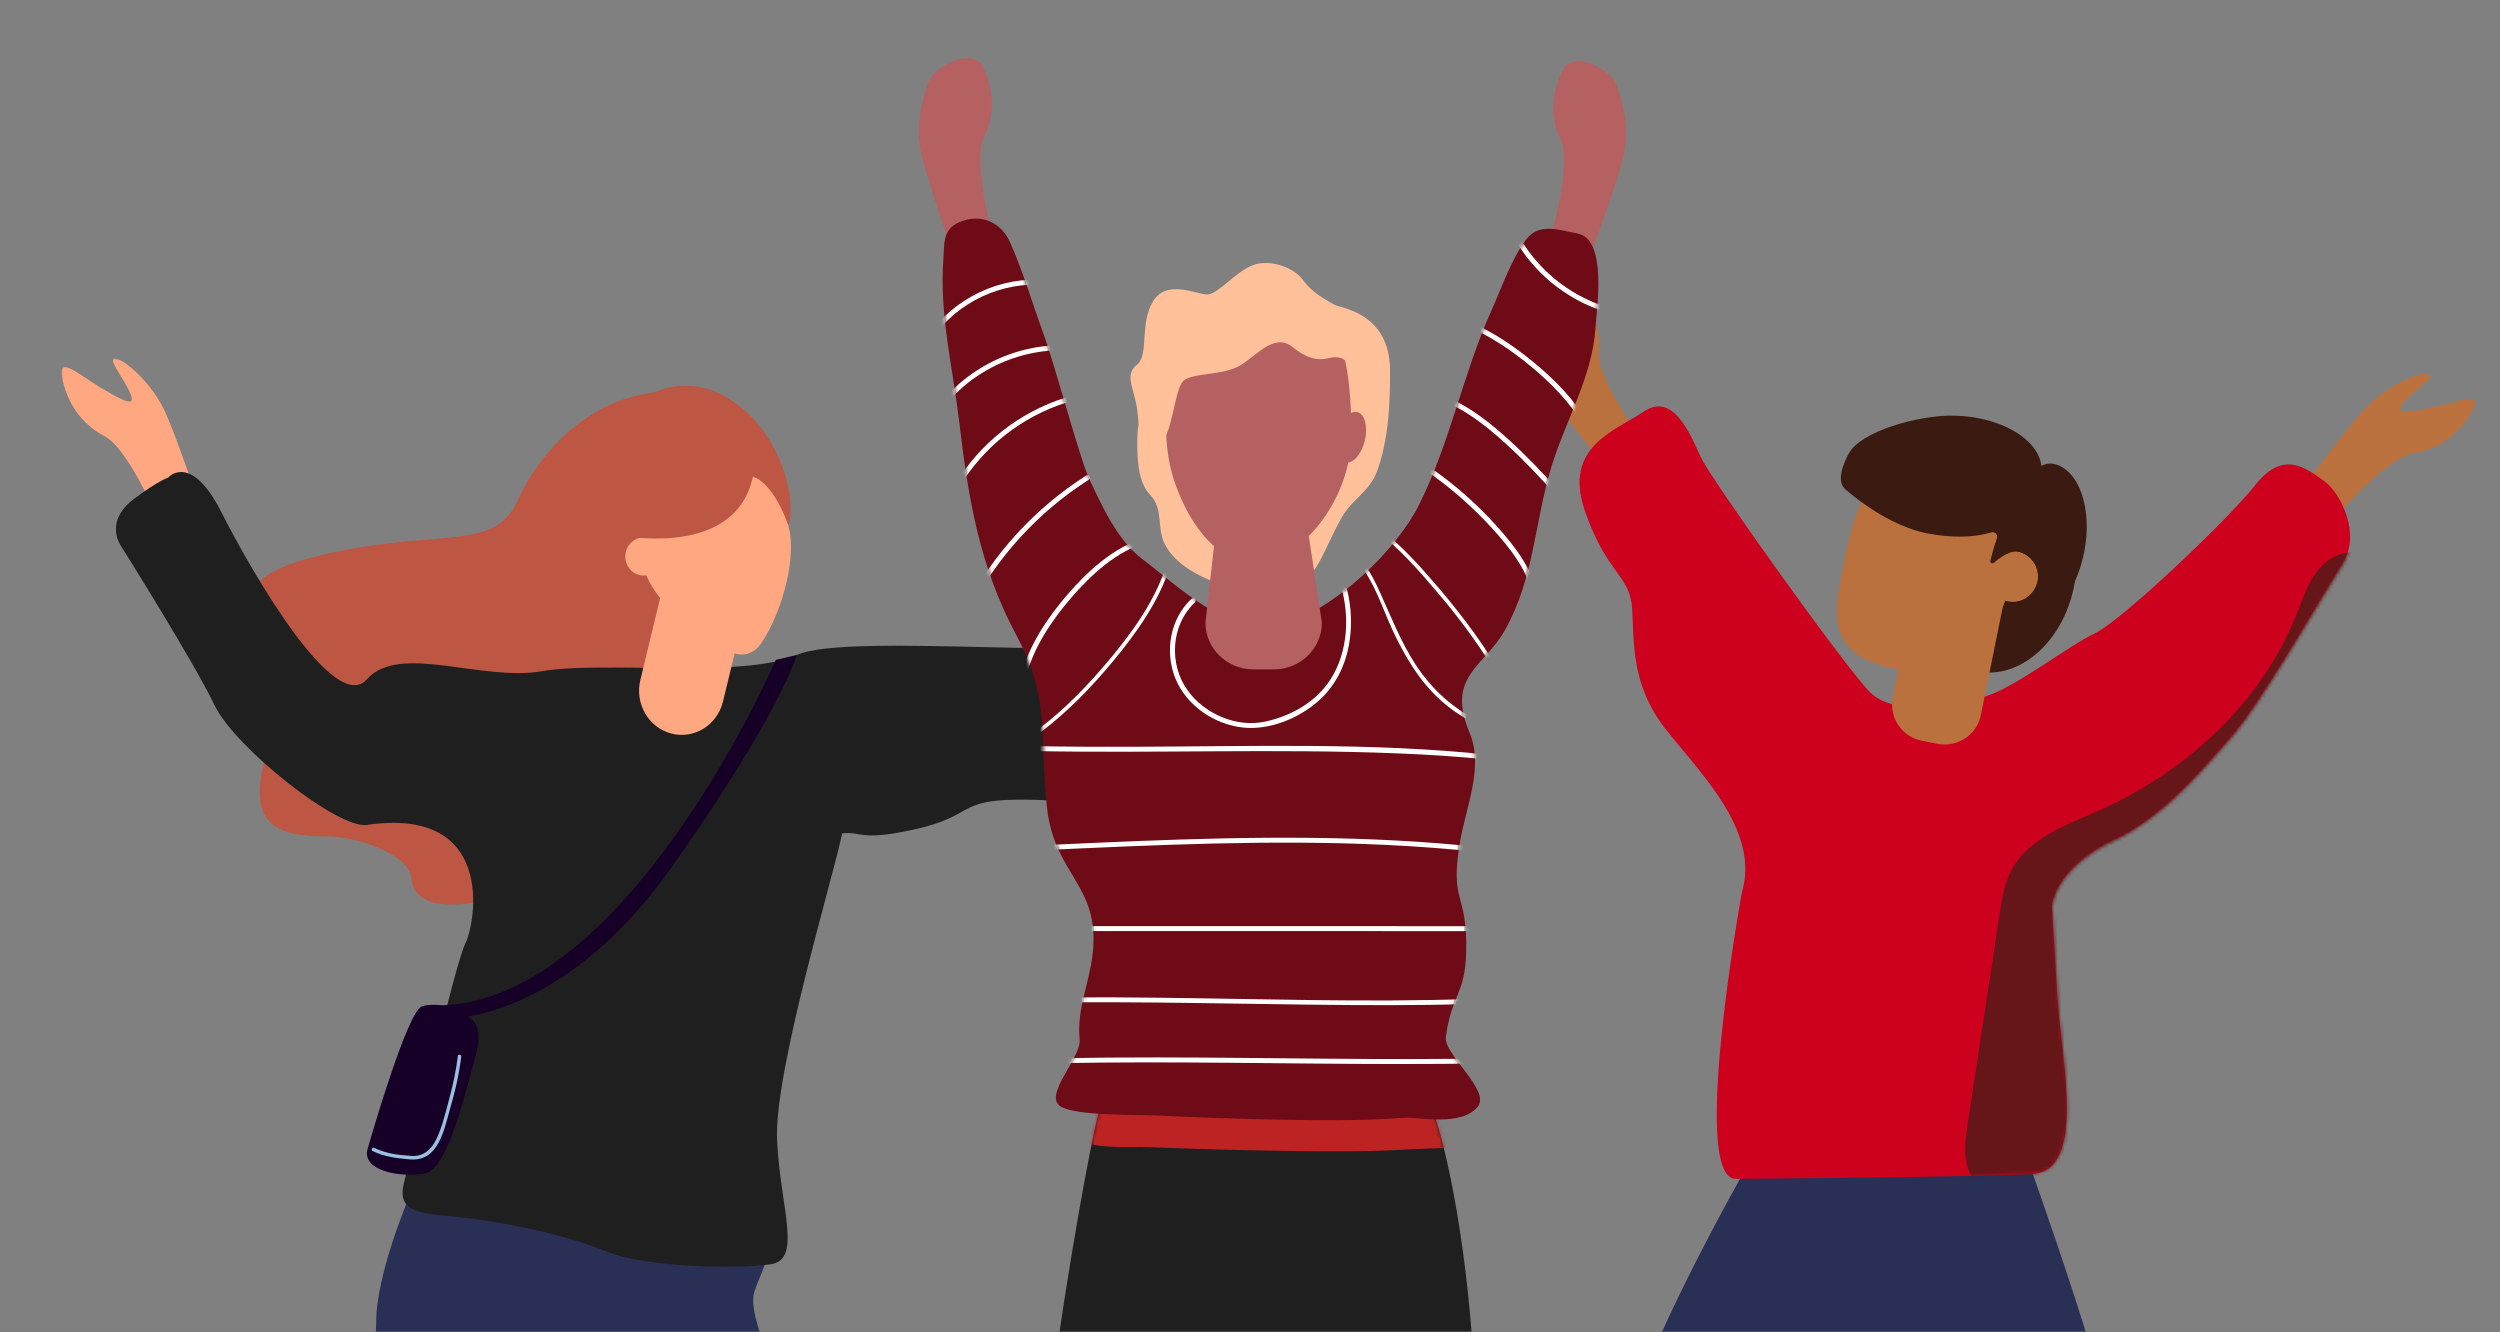 <?xml version="1.0" encoding="UTF-8"?>
<svg width="732px" height="390px" viewBox="0 0 732 390" version="1.1" xmlns="http://www.w3.org/2000/svg" xmlns:xlink="http://www.w3.org/1999/xlink">
    <rect x="0" y="0" width="732" height="390" fill="#808080" stroke="none"/>
    <title>Group 227</title>
    <defs>
        <rect id="path-1" x="0" y="0" width="732" height="390"></rect>
        <polygon id="path-3" points="0 0 42.847 0 42.847 56.136 0 56.136"></polygon>
        <path d="M0.377,34.797 C-1.3,41.781 2.773,48.859 9.475,50.607 L9.475,50.607 C16.176,52.355 22.967,48.11 24.644,41.126 L24.644,41.126 L33,6.329 L8.733,0" id="path-5"></path>
        <path d="M18.745,1.496 C10.146,7.262 -4.84,11.836 1.536,30.359 L1.536,30.359 C7.912,48.882 14.76,48.997 15.358,58.939 L15.358,58.939 C15.956,68.881 15.106,81.01 24.807,93.558 L24.807,93.558 C34.507,106.106 52.912,123.384 47.396,141.57 L47.396,141.57 C47.396,141.57 32.099,225.114 45.696,225 L45.696,225 C67.544,224.817 120.048,224.343 132.355,223.551 L132.355,223.551 C148.157,222.532 140.561,189.556 139.523,172.288 L139.523,172.288 C138.485,155.021 137.919,145.602 137.919,145.602 L137.919,145.602 C137.919,145.602 138.307,134.551 156.218,126.127 L156.218,126.127 C170.346,119.482 181.334,106.243 190.206,96.259 L190.206,96.259 C199.078,86.275 217.64,53.655 222.936,45.46 L222.936,45.46 C228.232,37.266 222.234,25.022 217.295,21.642 L217.295,21.642 C212.355,18.261 205.685,12.359 197.369,22.835 L197.369,22.835 C189.053,33.311 158.18,62.466 150.503,66.077 L150.503,66.077 C142.826,69.687 128.319,81.059 119.266,84.227 L119.266,84.227 C110.212,87.395 91.986,90.587 84.698,83.146 L84.698,83.146 C77.409,75.705 38.41,21.324 35.352,14.681 L35.352,14.681 C32.848,9.24 29.074,0 23.068,0 L23.068,0 C21.739,0 20.303,0.451 18.745,1.496 L18.745,1.496 Z" id="path-7"></path>
        <path d="M4.243,23.489 L0.214,43.275 C-0.968,49.08 2.859,54.729 8.761,55.891 L8.761,55.891 L13.319,56.789 C19.222,57.952 24.965,54.188 26.147,48.383 L26.147,48.383 L36,0" id="path-9"></path>
        <path d="M0.13,162.901 C1.743,195.872 11.316,235.64 14.583,259.577 L14.583,259.577 C16.777,261.216 33.406,262.059 34.81,258.594 L34.81,258.594 C37.469,252.036 38.623,220.073 49,164.436 L49,164.436 C53.029,142.832 64.628,92.808 70.291,93.882 L70.291,93.882 C75.953,94.957 75.678,147.129 79.708,168.733 L79.708,168.733 C90.084,224.37 100.785,260.657 104.213,260.657 L104.213,260.657 C116.415,260.657 121,259.309 121.026,259.143 L121.026,259.143 C127.974,214.893 131.66,101.697 130.902,83.749 L130.902,83.749 C129.237,44.268 122.645,12.437 118.007,0.842 L118.007,0.842 C97.429,1.491 74.803,2.779 21.579,0 L21.579,0 C18.174,7.064 -1.791,123.655 0.13,162.901" id="path-11"></path>
        <path d="M4.737,1.124 C-0.066,3.249 0.545,7.542 0.231,11.716 L0.231,11.716 C-0.999,28.082 2.99,43.586 4.874,59.612 L4.874,59.612 C7.471,81.713 10.772,101.705 21.407,121.631 L21.407,121.631 C31.83,141.16 28.185,150.734 30.547,172.378 L30.547,172.378 C32.737,192.461 46.214,195.055 43.932,215.241 L43.932,215.241 C42.918,224.217 39.242,231.382 40.12,240.4 L40.12,240.4 C40.64,245.746 29.103,256.911 34.705,260.061 L34.705,260.061 C39.501,262.757 56.552,262.342 61.908,262.595 L61.908,262.595 C73.898,263.16 85.899,263.6 97.904,263.821 L97.904,263.821 C110.379,264.05 122.957,264.223 135.4,263.261 L135.4,263.261 C136.36,263.188 137.989,263.35 139.953,263.513 L139.953,263.513 C145.338,263.959 153.24,264.405 156.732,259.967 L156.732,259.967 C160.438,255.256 146.706,244.674 147.341,239.7 L147.341,239.7 C148.919,227.349 153.031,227.166 153.298,214.775 L153.298,214.775 C153.684,196.827 148.517,200.869 151.392,183.094 L151.392,183.094 C153.174,172.079 158.599,160.742 154.251,150.431 L154.251,150.431 C147.309,133.965 158.694,131.124 164.635,120.525 L164.635,120.525 C173.206,105.236 173.227,89.448 178.155,73.002 L178.155,73.002 C182.25,59.332 190.268,46.36 191.159,31.947 L191.159,31.947 C191.522,26.092 194.682,5.964 185.81,4.334 L185.81,4.334 C180.103,3.285 174.54,1.188 170.821,6.178 L170.821,6.178 C166.413,12.093 163.765,20.1 160.786,26.704 L160.786,26.704 C152.377,45.342 148.581,65.765 139.405,83.992 L139.405,83.992 C132.958,96.799 114.993,114.793 98.83,118.962 L98.83,118.962 C84.055,122.771 68.375,107.122 58.392,99.626 L58.392,99.626 C51.086,94.141 46.53,83.869 42.8,75.937 L42.8,75.937 C40.296,70.612 32.778,42.646 29.688,34.191 L29.688,34.191 C26.38,25.136 23.625,15.679 19.699,6.85 L19.699,6.85 C17.895,2.792 14.229,0 9.757,0 L9.757,0 C8.169,0 6.481,0.352 4.737,1.124" id="path-13"></path>
        <path d="M4.737,1.124 C-0.066,3.249 0.545,7.542 0.231,11.716 L0.231,11.716 C-0.999,28.082 2.99,43.586 4.874,59.612 L4.874,59.612 C7.471,81.713 10.772,101.705 21.407,121.631 L21.407,121.631 C31.83,141.16 28.185,150.734 30.547,172.378 L30.547,172.378 C32.737,192.461 46.214,195.055 43.932,215.241 L43.932,215.241 C42.918,224.217 39.242,231.382 40.12,240.4 L40.12,240.4 C40.64,245.746 29.103,256.911 34.705,260.061 L34.705,260.061 C39.501,262.757 56.552,262.342 61.908,262.595 L61.908,262.595 C73.898,263.16 85.899,263.6 97.904,263.821 L97.904,263.821 C110.379,264.05 122.957,264.223 135.4,263.261 L135.4,263.261 C136.36,263.188 137.989,263.35 139.953,263.513 L139.953,263.513 C145.338,263.959 153.24,264.405 156.732,259.967 L156.732,259.967 C160.438,255.256 146.706,244.674 147.341,239.7 L147.341,239.7 C148.919,227.349 153.031,227.166 153.298,214.775 L153.298,214.775 C153.684,196.827 148.517,200.869 151.392,183.094 L151.392,183.094 C153.174,172.079 158.599,160.742 154.251,150.431 L154.251,150.431 C147.309,133.965 158.694,131.124 164.635,120.525 L164.635,120.525 C173.206,105.236 173.227,89.448 178.155,73.002 L178.155,73.002 C182.25,59.332 190.268,46.36 191.159,31.947 L191.159,31.947 C191.522,26.092 194.682,5.964 185.81,4.334 L185.81,4.334 C180.103,3.285 174.54,1.188 170.821,6.178 L170.821,6.178 C166.413,12.093 163.765,20.1 160.786,26.704 L160.786,26.704 C152.377,45.342 148.581,65.765 139.405,83.992 L139.405,83.992 C132.958,96.799 114.993,114.793 98.83,118.962 L98.83,118.962 C84.055,122.771 68.375,107.122 58.392,99.626 L58.392,99.626 C51.086,94.141 46.53,83.869 42.8,75.937 L42.8,75.937 C40.296,70.612 32.778,42.646 29.688,34.191 L29.688,34.191 C26.38,25.136 23.625,15.679 19.699,6.85 L19.699,6.85 C17.895,2.792 14.229,0 9.757,0 L9.757,0 C8.169,0 6.481,0.352 4.737,1.124" id="path-15"></path>
        <path d="M4.737,1.124 C-0.066,3.249 0.545,7.542 0.231,11.716 L0.231,11.716 C-0.999,28.082 2.99,43.586 4.874,59.612 L4.874,59.612 C7.471,81.713 10.772,101.705 21.407,121.631 L21.407,121.631 C31.83,141.16 28.185,150.734 30.547,172.378 L30.547,172.378 C32.737,192.461 46.214,195.055 43.932,215.241 L43.932,215.241 C42.918,224.217 39.242,231.382 40.12,240.4 L40.12,240.4 C40.64,245.746 29.103,256.911 34.705,260.061 L34.705,260.061 C39.501,262.757 56.552,262.342 61.908,262.595 L61.908,262.595 C73.898,263.16 85.899,263.6 97.904,263.821 L97.904,263.821 C110.379,264.05 122.957,264.223 135.4,263.261 L135.4,263.261 C136.36,263.188 137.989,263.35 139.953,263.513 L139.953,263.513 C145.338,263.959 153.24,264.405 156.732,259.967 L156.732,259.967 C160.438,255.256 146.706,244.674 147.341,239.7 L147.341,239.7 C148.919,227.349 153.031,227.166 153.298,214.775 L153.298,214.775 C153.684,196.827 148.517,200.869 151.392,183.094 L151.392,183.094 C153.174,172.079 158.599,160.742 154.251,150.431 L154.251,150.431 C147.309,133.965 158.694,131.124 164.635,120.525 L164.635,120.525 C173.206,105.236 173.227,89.448 178.155,73.002 L178.155,73.002 C182.25,59.332 190.268,46.36 191.159,31.947 L191.159,31.947 C191.522,26.092 194.682,5.964 185.81,4.334 L185.81,4.334 C180.103,3.285 174.54,1.188 170.821,6.178 L170.821,6.178 C166.413,12.093 163.765,20.1 160.786,26.704 L160.786,26.704 C152.377,45.342 148.581,65.765 139.405,83.992 L139.405,83.992 C132.958,96.799 114.993,114.793 98.83,118.962 L98.83,118.962 C84.055,122.771 68.375,107.122 58.392,99.626 L58.392,99.626 C51.086,94.141 46.53,83.869 42.8,75.937 L42.8,75.937 C40.296,70.612 32.778,42.646 29.688,34.191 L29.688,34.191 C26.38,25.136 23.625,15.679 19.699,6.85 L19.699,6.85 C17.895,2.792 14.229,0 9.757,0 L9.757,0 C8.169,0 6.481,0.352 4.737,1.124" id="path-17"></path>
        <path d="M4.737,1.124 C-0.066,3.249 0.545,7.542 0.231,11.716 L0.231,11.716 C-0.999,28.082 2.99,43.586 4.874,59.612 L4.874,59.612 C7.471,81.713 10.772,101.705 21.407,121.631 L21.407,121.631 C31.83,141.16 28.185,150.734 30.547,172.378 L30.547,172.378 C32.737,192.461 46.214,195.055 43.932,215.241 L43.932,215.241 C42.918,224.217 39.242,231.382 40.12,240.4 L40.12,240.4 C40.64,245.746 29.103,256.911 34.705,260.061 L34.705,260.061 C39.501,262.757 56.552,262.342 61.908,262.595 L61.908,262.595 C73.898,263.16 85.899,263.6 97.904,263.821 L97.904,263.821 C110.379,264.05 122.957,264.223 135.4,263.261 L135.4,263.261 C136.36,263.188 137.989,263.35 139.953,263.513 L139.953,263.513 C145.338,263.959 153.24,264.405 156.732,259.967 L156.732,259.967 C160.438,255.256 146.706,244.674 147.341,239.7 L147.341,239.7 C148.919,227.349 153.031,227.166 153.298,214.775 L153.298,214.775 C153.684,196.827 148.517,200.869 151.392,183.094 L151.392,183.094 C153.174,172.079 158.599,160.742 154.251,150.431 L154.251,150.431 C147.309,133.965 158.694,131.124 164.635,120.525 L164.635,120.525 C173.206,105.236 173.227,89.448 178.155,73.002 L178.155,73.002 C182.25,59.332 190.268,46.36 191.159,31.947 L191.159,31.947 C191.522,26.092 194.682,5.964 185.81,4.334 L185.81,4.334 C180.103,3.285 174.54,1.188 170.821,6.178 L170.821,6.178 C166.413,12.093 163.765,20.1 160.786,26.704 L160.786,26.704 C152.377,45.342 148.581,65.765 139.405,83.992 L139.405,83.992 C132.958,96.799 114.993,114.793 98.83,118.962 L98.83,118.962 C84.055,122.771 68.375,107.122 58.392,99.626 L58.392,99.626 C51.086,94.141 46.53,83.869 42.8,75.937 L42.8,75.937 C40.296,70.612 32.778,42.646 29.688,34.191 L29.688,34.191 C26.38,25.136 23.625,15.679 19.699,6.85 L19.699,6.85 C17.895,2.792 14.229,0 9.757,0 L9.757,0 C8.169,0 6.481,0.352 4.737,1.124" id="path-19"></path>
        <path d="M4.737,1.124 C-0.066,3.249 0.545,7.542 0.231,11.716 L0.231,11.716 C-0.999,28.082 2.99,43.586 4.874,59.612 L4.874,59.612 C7.471,81.713 10.772,101.705 21.407,121.631 L21.407,121.631 C31.83,141.16 28.185,150.734 30.547,172.378 L30.547,172.378 C32.737,192.461 46.214,195.055 43.932,215.241 L43.932,215.241 C42.918,224.217 39.242,231.382 40.12,240.4 L40.12,240.4 C40.64,245.746 29.103,256.911 34.705,260.061 L34.705,260.061 C39.501,262.757 56.552,262.342 61.908,262.595 L61.908,262.595 C73.898,263.16 85.899,263.6 97.904,263.821 L97.904,263.821 C110.379,264.05 122.957,264.223 135.4,263.261 L135.4,263.261 C136.36,263.188 137.989,263.35 139.953,263.513 L139.953,263.513 C145.338,263.959 153.24,264.405 156.732,259.967 L156.732,259.967 C160.438,255.256 146.706,244.674 147.341,239.7 L147.341,239.7 C148.919,227.349 153.031,227.166 153.298,214.775 L153.298,214.775 C153.684,196.827 148.517,200.869 151.392,183.094 L151.392,183.094 C153.174,172.079 158.599,160.742 154.251,150.431 L154.251,150.431 C147.309,133.965 158.694,131.124 164.635,120.525 L164.635,120.525 C173.206,105.236 173.227,89.448 178.155,73.002 L178.155,73.002 C182.25,59.332 190.268,46.36 191.159,31.947 L191.159,31.947 C191.522,26.092 194.682,5.964 185.81,4.334 L185.81,4.334 C180.103,3.285 174.54,1.188 170.821,6.178 L170.821,6.178 C166.413,12.093 163.765,20.1 160.786,26.704 L160.786,26.704 C152.377,45.342 148.581,65.765 139.405,83.992 L139.405,83.992 C132.958,96.799 114.993,114.793 98.83,118.962 L98.83,118.962 C84.055,122.771 68.375,107.122 58.392,99.626 L58.392,99.626 C51.086,94.141 46.53,83.869 42.8,75.937 L42.8,75.937 C40.296,70.612 32.778,42.646 29.688,34.191 L29.688,34.191 C26.38,25.136 23.625,15.679 19.699,6.85 L19.699,6.85 C17.895,2.792 14.229,0 9.757,0 L9.757,0 C8.169,0 6.481,0.352 4.737,1.124" id="path-21"></path>
        <path d="M4.737,1.124 C-0.066,3.249 0.545,7.542 0.231,11.716 L0.231,11.716 C-0.999,28.082 2.99,43.586 4.874,59.612 L4.874,59.612 C7.471,81.713 10.772,101.705 21.407,121.631 L21.407,121.631 C31.83,141.16 28.185,150.734 30.547,172.378 L30.547,172.378 C32.737,192.461 46.214,195.055 43.932,215.241 L43.932,215.241 C42.918,224.217 39.242,231.382 40.12,240.4 L40.12,240.4 C40.64,245.746 29.103,256.911 34.705,260.061 L34.705,260.061 C39.501,262.757 56.552,262.342 61.908,262.595 L61.908,262.595 C73.898,263.16 85.899,263.6 97.904,263.821 L97.904,263.821 C110.379,264.05 122.957,264.223 135.4,263.261 L135.4,263.261 C136.36,263.188 137.989,263.35 139.953,263.513 L139.953,263.513 C145.338,263.959 153.24,264.405 156.732,259.967 L156.732,259.967 C160.438,255.256 146.706,244.674 147.341,239.7 L147.341,239.7 C148.919,227.349 153.031,227.166 153.298,214.775 L153.298,214.775 C153.684,196.827 148.517,200.869 151.392,183.094 L151.392,183.094 C153.174,172.079 158.599,160.742 154.251,150.431 L154.251,150.431 C147.309,133.965 158.694,131.124 164.635,120.525 L164.635,120.525 C173.206,105.236 173.227,89.448 178.155,73.002 L178.155,73.002 C182.25,59.332 190.268,46.36 191.159,31.947 L191.159,31.947 C191.522,26.092 194.682,5.964 185.81,4.334 L185.81,4.334 C180.103,3.285 174.54,1.188 170.821,6.178 L170.821,6.178 C166.413,12.093 163.765,20.1 160.786,26.704 L160.786,26.704 C152.377,45.342 148.581,65.765 139.405,83.992 L139.405,83.992 C132.958,96.799 114.993,114.793 98.83,118.962 L98.83,118.962 C84.055,122.771 68.375,107.122 58.392,99.626 L58.392,99.626 C51.086,94.141 46.53,83.869 42.8,75.937 L42.8,75.937 C40.296,70.612 32.778,42.646 29.688,34.191 L29.688,34.191 C26.38,25.136 23.625,15.679 19.699,6.85 L19.699,6.85 C17.895,2.792 14.229,0 9.757,0 L9.757,0 C8.169,0 6.481,0.352 4.737,1.124" id="path-23"></path>
        <path d="M4.737,1.124 C-0.066,3.249 0.545,7.542 0.231,11.716 L0.231,11.716 C-0.999,28.082 2.99,43.586 4.874,59.612 L4.874,59.612 C7.471,81.713 10.772,101.705 21.407,121.631 L21.407,121.631 C31.83,141.16 28.185,150.734 30.547,172.378 L30.547,172.378 C32.737,192.461 46.214,195.055 43.932,215.241 L43.932,215.241 C42.918,224.217 39.242,231.382 40.12,240.4 L40.12,240.4 C40.64,245.746 29.103,256.911 34.705,260.061 L34.705,260.061 C39.501,262.757 56.552,262.342 61.908,262.595 L61.908,262.595 C73.898,263.16 85.899,263.6 97.904,263.821 L97.904,263.821 C110.379,264.05 122.957,264.223 135.4,263.261 L135.4,263.261 C136.36,263.188 137.989,263.35 139.953,263.513 L139.953,263.513 C145.338,263.959 153.24,264.405 156.732,259.967 L156.732,259.967 C160.438,255.256 146.706,244.674 147.341,239.7 L147.341,239.7 C148.919,227.349 153.031,227.166 153.298,214.775 L153.298,214.775 C153.684,196.827 148.517,200.869 151.392,183.094 L151.392,183.094 C153.174,172.079 158.599,160.742 154.251,150.431 L154.251,150.431 C147.309,133.965 158.694,131.124 164.635,120.525 L164.635,120.525 C173.206,105.236 173.227,89.448 178.155,73.002 L178.155,73.002 C182.25,59.332 190.268,46.36 191.159,31.947 L191.159,31.947 C191.522,26.092 194.682,5.964 185.81,4.334 L185.81,4.334 C180.103,3.285 174.54,1.188 170.821,6.178 L170.821,6.178 C166.413,12.093 163.765,20.1 160.786,26.704 L160.786,26.704 C152.377,45.342 148.581,65.765 139.405,83.992 L139.405,83.992 C132.958,96.799 114.993,114.793 98.83,118.962 L98.83,118.962 C84.055,122.771 68.375,107.122 58.392,99.626 L58.392,99.626 C51.086,94.141 46.53,83.869 42.8,75.937 L42.8,75.937 C40.296,70.612 32.778,42.646 29.688,34.191 L29.688,34.191 C26.38,25.136 23.625,15.679 19.699,6.85 L19.699,6.85 C17.895,2.792 14.229,0 9.757,0 L9.757,0 C8.169,0 6.481,0.352 4.737,1.124" id="path-25"></path>
        <path d="M4.737,1.124 C-0.066,3.249 0.545,7.542 0.231,11.716 L0.231,11.716 C-0.999,28.082 2.99,43.586 4.874,59.612 L4.874,59.612 C7.471,81.713 10.772,101.705 21.407,121.631 L21.407,121.631 C31.83,141.16 28.185,150.734 30.547,172.378 L30.547,172.378 C32.737,192.461 46.214,195.055 43.932,215.241 L43.932,215.241 C42.918,224.217 39.242,231.382 40.12,240.4 L40.12,240.4 C40.64,245.746 29.103,256.911 34.705,260.061 L34.705,260.061 C39.501,262.757 56.552,262.342 61.908,262.595 L61.908,262.595 C73.898,263.16 85.899,263.6 97.904,263.821 L97.904,263.821 C110.379,264.05 122.957,264.223 135.4,263.261 L135.4,263.261 C136.36,263.188 137.989,263.35 139.953,263.513 L139.953,263.513 C145.338,263.959 153.24,264.405 156.732,259.967 L156.732,259.967 C160.438,255.256 146.706,244.674 147.341,239.7 L147.341,239.7 C148.919,227.349 153.031,227.166 153.298,214.775 L153.298,214.775 C153.684,196.827 148.517,200.869 151.392,183.094 L151.392,183.094 C153.174,172.079 158.599,160.742 154.251,150.431 L154.251,150.431 C147.309,133.965 158.694,131.124 164.635,120.525 L164.635,120.525 C173.206,105.236 173.227,89.448 178.155,73.002 L178.155,73.002 C182.25,59.332 190.268,46.36 191.159,31.947 L191.159,31.947 C191.522,26.092 194.682,5.964 185.81,4.334 L185.81,4.334 C180.103,3.285 174.54,1.188 170.821,6.178 L170.821,6.178 C166.413,12.093 163.765,20.1 160.786,26.704 L160.786,26.704 C152.377,45.342 148.581,65.765 139.405,83.992 L139.405,83.992 C132.958,96.799 114.993,114.793 98.83,118.962 L98.83,118.962 C84.055,122.771 68.375,107.122 58.392,99.626 L58.392,99.626 C51.086,94.141 46.53,83.869 42.8,75.937 L42.8,75.937 C40.296,70.612 32.778,42.646 29.688,34.191 L29.688,34.191 C26.38,25.136 23.625,15.679 19.699,6.85 L19.699,6.85 C17.895,2.792 14.229,0 9.757,0 L9.757,0 C8.169,0 6.481,0.352 4.737,1.124" id="path-27"></path>
        <path d="M4.737,1.124 C-0.066,3.249 0.545,7.542 0.231,11.716 L0.231,11.716 C-0.999,28.082 2.99,43.586 4.874,59.612 L4.874,59.612 C7.471,81.713 10.772,101.705 21.407,121.631 L21.407,121.631 C31.83,141.16 28.185,150.734 30.547,172.378 L30.547,172.378 C32.737,192.461 46.214,195.055 43.932,215.241 L43.932,215.241 C42.918,224.217 39.242,231.382 40.12,240.4 L40.12,240.4 C40.64,245.746 29.103,256.911 34.705,260.061 L34.705,260.061 C39.501,262.757 56.552,262.342 61.908,262.595 L61.908,262.595 C73.898,263.16 85.899,263.6 97.904,263.821 L97.904,263.821 C110.379,264.05 122.957,264.223 135.4,263.261 L135.4,263.261 C136.36,263.188 137.989,263.35 139.953,263.513 L139.953,263.513 C145.338,263.959 153.24,264.405 156.732,259.967 L156.732,259.967 C160.438,255.256 146.706,244.674 147.341,239.7 L147.341,239.7 C148.919,227.349 153.031,227.166 153.298,214.775 L153.298,214.775 C153.684,196.827 148.517,200.869 151.392,183.094 L151.392,183.094 C153.174,172.079 158.599,160.742 154.251,150.431 L154.251,150.431 C147.309,133.965 158.694,131.124 164.635,120.525 L164.635,120.525 C173.206,105.236 173.227,89.448 178.155,73.002 L178.155,73.002 C182.25,59.332 190.268,46.36 191.159,31.947 L191.159,31.947 C191.522,26.092 194.682,5.964 185.81,4.334 L185.81,4.334 C180.103,3.285 174.54,1.188 170.821,6.178 L170.821,6.178 C166.413,12.093 163.765,20.1 160.786,26.704 L160.786,26.704 C152.377,45.342 148.581,65.765 139.405,83.992 L139.405,83.992 C132.958,96.799 114.993,114.793 98.83,118.962 L98.83,118.962 C84.055,122.771 68.375,107.122 58.392,99.626 L58.392,99.626 C51.086,94.141 46.53,83.869 42.8,75.937 L42.8,75.937 C40.296,70.612 32.778,42.646 29.688,34.191 L29.688,34.191 C26.38,25.136 23.625,15.679 19.699,6.85 L19.699,6.85 C17.895,2.792 14.229,0 9.757,0 L9.757,0 C8.169,0 6.481,0.352 4.737,1.124" id="path-29"></path>
        <path d="M4.737,1.124 C-0.066,3.249 0.545,7.542 0.231,11.716 L0.231,11.716 C-0.999,28.082 2.99,43.586 4.874,59.612 L4.874,59.612 C7.471,81.713 10.772,101.705 21.407,121.631 L21.407,121.631 C31.83,141.16 28.185,150.734 30.547,172.378 L30.547,172.378 C32.737,192.461 46.214,195.055 43.932,215.241 L43.932,215.241 C42.918,224.217 39.242,231.382 40.12,240.4 L40.12,240.4 C40.64,245.746 29.103,256.911 34.705,260.061 L34.705,260.061 C39.501,262.757 56.552,262.342 61.908,262.595 L61.908,262.595 C73.898,263.16 85.899,263.6 97.904,263.821 L97.904,263.821 C110.379,264.05 122.957,264.223 135.4,263.261 L135.4,263.261 C136.36,263.188 137.989,263.35 139.953,263.513 L139.953,263.513 C145.338,263.959 153.24,264.405 156.732,259.967 L156.732,259.967 C160.438,255.256 146.706,244.674 147.341,239.7 L147.341,239.7 C148.919,227.349 153.031,227.166 153.298,214.775 L153.298,214.775 C153.684,196.827 148.517,200.869 151.392,183.094 L151.392,183.094 C153.174,172.079 158.599,160.742 154.251,150.431 L154.251,150.431 C147.309,133.965 158.694,131.124 164.635,120.525 L164.635,120.525 C173.206,105.236 173.227,89.448 178.155,73.002 L178.155,73.002 C182.25,59.332 190.268,46.36 191.159,31.947 L191.159,31.947 C191.522,26.092 194.682,5.964 185.81,4.334 L185.81,4.334 C180.103,3.285 174.54,1.188 170.821,6.178 L170.821,6.178 C166.413,12.093 163.765,20.1 160.786,26.704 L160.786,26.704 C152.377,45.342 148.581,65.765 139.405,83.992 L139.405,83.992 C132.958,96.799 114.993,114.793 98.83,118.962 L98.83,118.962 C84.055,122.771 68.375,107.122 58.392,99.626 L58.392,99.626 C51.086,94.141 46.53,83.869 42.8,75.937 L42.8,75.937 C40.296,70.612 32.778,42.646 29.688,34.191 L29.688,34.191 C26.38,25.136 23.625,15.679 19.699,6.85 L19.699,6.85 C17.895,2.792 14.229,0 9.757,0 L9.757,0 C8.169,0 6.481,0.352 4.737,1.124" id="path-31"></path>
        <path d="M4.737,1.124 C-0.066,3.249 0.545,7.542 0.231,11.716 L0.231,11.716 C-0.999,28.082 2.99,43.586 4.874,59.612 L4.874,59.612 C7.471,81.713 10.772,101.705 21.407,121.631 L21.407,121.631 C31.83,141.16 28.185,150.734 30.547,172.378 L30.547,172.378 C32.737,192.461 46.214,195.055 43.932,215.241 L43.932,215.241 C42.918,224.217 39.242,231.382 40.12,240.4 L40.12,240.4 C40.64,245.746 29.103,256.911 34.705,260.061 L34.705,260.061 C39.501,262.757 56.552,262.342 61.908,262.595 L61.908,262.595 C73.898,263.16 85.899,263.6 97.904,263.821 L97.904,263.821 C110.379,264.05 122.957,264.223 135.4,263.261 L135.4,263.261 C136.36,263.188 137.989,263.35 139.953,263.513 L139.953,263.513 C145.338,263.959 153.24,264.405 156.732,259.967 L156.732,259.967 C160.438,255.256 146.706,244.674 147.341,239.7 L147.341,239.7 C148.919,227.349 153.031,227.166 153.298,214.775 L153.298,214.775 C153.684,196.827 148.517,200.869 151.392,183.094 L151.392,183.094 C153.174,172.079 158.599,160.742 154.251,150.431 L154.251,150.431 C147.309,133.965 158.694,131.124 164.635,120.525 L164.635,120.525 C173.206,105.236 173.227,89.448 178.155,73.002 L178.155,73.002 C182.25,59.332 190.268,46.36 191.159,31.947 L191.159,31.947 C191.522,26.092 194.682,5.964 185.81,4.334 L185.81,4.334 C180.103,3.285 174.54,1.188 170.821,6.178 L170.821,6.178 C166.413,12.093 163.765,20.1 160.786,26.704 L160.786,26.704 C152.377,45.342 148.581,65.765 139.405,83.992 L139.405,83.992 C132.958,96.799 114.993,114.793 98.83,118.962 L98.83,118.962 C84.055,122.771 68.375,107.122 58.392,99.626 L58.392,99.626 C51.086,94.141 46.53,83.869 42.8,75.937 L42.8,75.937 C40.296,70.612 32.778,42.646 29.688,34.191 L29.688,34.191 C26.38,25.136 23.625,15.679 19.699,6.85 L19.699,6.85 C17.895,2.792 14.229,0 9.757,0 L9.757,0 C8.169,0 6.481,0.352 4.737,1.124" id="path-33"></path>
        <path d="M4.737,1.124 C-0.066,3.249 0.545,7.542 0.231,11.716 L0.231,11.716 C-0.999,28.082 2.99,43.586 4.874,59.612 L4.874,59.612 C7.471,81.713 10.772,101.705 21.407,121.631 L21.407,121.631 C31.83,141.16 28.185,150.734 30.547,172.378 L30.547,172.378 C32.737,192.461 46.214,195.055 43.932,215.241 L43.932,215.241 C42.918,224.217 39.242,231.382 40.12,240.4 L40.12,240.4 C40.64,245.746 29.103,256.911 34.705,260.061 L34.705,260.061 C39.501,262.757 56.552,262.342 61.908,262.595 L61.908,262.595 C73.898,263.16 85.899,263.6 97.904,263.821 L97.904,263.821 C110.379,264.05 122.957,264.223 135.4,263.261 L135.4,263.261 C136.36,263.188 137.989,263.35 139.953,263.513 L139.953,263.513 C145.338,263.959 153.24,264.405 156.732,259.967 L156.732,259.967 C160.438,255.256 146.706,244.674 147.341,239.7 L147.341,239.7 C148.919,227.349 153.031,227.166 153.298,214.775 L153.298,214.775 C153.684,196.827 148.517,200.869 151.392,183.094 L151.392,183.094 C153.174,172.079 158.599,160.742 154.251,150.431 L154.251,150.431 C147.309,133.965 158.694,131.124 164.635,120.525 L164.635,120.525 C173.206,105.236 173.227,89.448 178.155,73.002 L178.155,73.002 C182.25,59.332 190.268,46.36 191.159,31.947 L191.159,31.947 C191.522,26.092 194.682,5.964 185.81,4.334 L185.81,4.334 C180.103,3.285 174.54,1.188 170.821,6.178 L170.821,6.178 C166.413,12.093 163.765,20.1 160.786,26.704 L160.786,26.704 C152.377,45.342 148.581,65.765 139.405,83.992 L139.405,83.992 C132.958,96.799 114.993,114.793 98.83,118.962 L98.83,118.962 C84.055,122.771 68.375,107.122 58.392,99.626 L58.392,99.626 C51.086,94.141 46.53,83.869 42.8,75.937 L42.8,75.937 C40.296,70.612 32.778,42.646 29.688,34.191 L29.688,34.191 C26.38,25.136 23.625,15.679 19.699,6.85 L19.699,6.85 C17.895,2.792 14.229,0 9.757,0 L9.757,0 C8.169,0 6.481,0.352 4.737,1.124" id="path-35"></path>
        <path d="M4.737,1.124 C-0.066,3.249 0.545,7.542 0.231,11.716 L0.231,11.716 C-0.999,28.082 2.99,43.586 4.874,59.612 L4.874,59.612 C7.471,81.713 10.772,101.705 21.407,121.631 L21.407,121.631 C31.83,141.16 28.185,150.734 30.547,172.378 L30.547,172.378 C32.737,192.461 46.214,195.055 43.932,215.241 L43.932,215.241 C42.918,224.217 39.242,231.382 40.12,240.4 L40.12,240.4 C40.64,245.746 29.103,256.911 34.705,260.061 L34.705,260.061 C39.501,262.757 56.552,262.342 61.908,262.595 L61.908,262.595 C73.898,263.16 85.899,263.6 97.904,263.821 L97.904,263.821 C110.379,264.05 122.957,264.223 135.4,263.261 L135.4,263.261 C136.36,263.188 137.989,263.35 139.953,263.513 L139.953,263.513 C145.338,263.959 153.24,264.405 156.732,259.967 L156.732,259.967 C160.438,255.256 146.706,244.674 147.341,239.7 L147.341,239.7 C148.919,227.349 153.031,227.166 153.298,214.775 L153.298,214.775 C153.684,196.827 148.517,200.869 151.392,183.094 L151.392,183.094 C153.174,172.079 158.599,160.742 154.251,150.431 L154.251,150.431 C147.309,133.965 158.694,131.124 164.635,120.525 L164.635,120.525 C173.206,105.236 173.227,89.448 178.155,73.002 L178.155,73.002 C182.25,59.332 190.268,46.36 191.159,31.947 L191.159,31.947 C191.522,26.092 194.682,5.964 185.81,4.334 L185.81,4.334 C180.103,3.285 174.54,1.188 170.821,6.178 L170.821,6.178 C166.413,12.093 163.765,20.1 160.786,26.704 L160.786,26.704 C152.377,45.342 148.581,65.765 139.405,83.992 L139.405,83.992 C132.958,96.799 114.993,114.793 98.83,118.962 L98.83,118.962 C84.055,122.771 68.375,107.122 58.392,99.626 L58.392,99.626 C51.086,94.141 46.53,83.869 42.8,75.937 L42.8,75.937 C40.296,70.612 32.778,42.646 29.688,34.191 L29.688,34.191 C26.38,25.136 23.625,15.679 19.699,6.85 L19.699,6.85 C17.895,2.792 14.229,0 9.757,0 L9.757,0 C8.169,0 6.481,0.352 4.737,1.124" id="path-37"></path>
        <path d="M4.737,1.124 C-0.066,3.249 0.545,7.542 0.231,11.716 L0.231,11.716 C-0.999,28.082 2.99,43.586 4.874,59.612 L4.874,59.612 C7.471,81.713 10.772,101.705 21.407,121.631 L21.407,121.631 C31.83,141.16 28.185,150.734 30.547,172.378 L30.547,172.378 C32.737,192.461 46.214,195.055 43.932,215.241 L43.932,215.241 C42.918,224.217 39.242,231.382 40.12,240.4 L40.12,240.4 C40.64,245.746 29.103,256.911 34.705,260.061 L34.705,260.061 C39.501,262.757 56.552,262.342 61.908,262.595 L61.908,262.595 C73.898,263.16 85.899,263.6 97.904,263.821 L97.904,263.821 C110.379,264.05 122.957,264.223 135.4,263.261 L135.4,263.261 C136.36,263.188 137.989,263.35 139.953,263.513 L139.953,263.513 C145.338,263.959 153.24,264.405 156.732,259.967 L156.732,259.967 C160.438,255.256 146.706,244.674 147.341,239.7 L147.341,239.7 C148.919,227.349 153.031,227.166 153.298,214.775 L153.298,214.775 C153.684,196.827 148.517,200.869 151.392,183.094 L151.392,183.094 C153.174,172.079 158.599,160.742 154.251,150.431 L154.251,150.431 C147.309,133.965 158.694,131.124 164.635,120.525 L164.635,120.525 C173.206,105.236 173.227,89.448 178.155,73.002 L178.155,73.002 C182.25,59.332 190.268,46.36 191.159,31.947 L191.159,31.947 C191.522,26.092 194.682,5.964 185.81,4.334 L185.81,4.334 C180.103,3.285 174.54,1.188 170.821,6.178 L170.821,6.178 C166.413,12.093 163.765,20.1 160.786,26.704 L160.786,26.704 C152.377,45.342 148.581,65.765 139.405,83.992 L139.405,83.992 C132.958,96.799 114.993,114.793 98.83,118.962 L98.83,118.962 C84.055,122.771 68.375,107.122 58.392,99.626 L58.392,99.626 C51.086,94.141 46.53,83.869 42.8,75.937 L42.8,75.937 C40.296,70.612 32.778,42.646 29.688,34.191 L29.688,34.191 C26.38,25.136 23.625,15.679 19.699,6.85 L19.699,6.85 C17.895,2.792 14.229,0 9.757,0 L9.757,0 C8.169,0 6.481,0.352 4.737,1.124" id="path-39"></path>
        <path d="M4.737,1.124 C-0.066,3.249 0.545,7.542 0.231,11.716 L0.231,11.716 C-0.999,28.082 2.99,43.586 4.874,59.612 L4.874,59.612 C7.471,81.713 10.772,101.705 21.407,121.631 L21.407,121.631 C31.83,141.16 28.185,150.734 30.547,172.378 L30.547,172.378 C32.737,192.461 46.214,195.055 43.932,215.241 L43.932,215.241 C42.918,224.217 39.242,231.382 40.12,240.4 L40.12,240.4 C40.64,245.746 29.103,256.911 34.705,260.061 L34.705,260.061 C39.501,262.757 56.552,262.342 61.908,262.595 L61.908,262.595 C73.898,263.16 85.899,263.6 97.904,263.821 L97.904,263.821 C110.379,264.05 122.957,264.223 135.4,263.261 L135.4,263.261 C136.36,263.188 137.989,263.35 139.953,263.513 L139.953,263.513 C145.338,263.959 153.24,264.405 156.732,259.967 L156.732,259.967 C160.438,255.256 146.706,244.674 147.341,239.7 L147.341,239.7 C148.919,227.349 153.031,227.166 153.298,214.775 L153.298,214.775 C153.684,196.827 148.517,200.869 151.392,183.094 L151.392,183.094 C153.174,172.079 158.599,160.742 154.251,150.431 L154.251,150.431 C147.309,133.965 158.694,131.124 164.635,120.525 L164.635,120.525 C173.206,105.236 173.227,89.448 178.155,73.002 L178.155,73.002 C182.25,59.332 190.268,46.36 191.159,31.947 L191.159,31.947 C191.522,26.092 194.682,5.964 185.81,4.334 L185.81,4.334 C180.103,3.285 174.54,1.188 170.821,6.178 L170.821,6.178 C166.413,12.093 163.765,20.1 160.786,26.704 L160.786,26.704 C152.377,45.342 148.581,65.765 139.405,83.992 L139.405,83.992 C132.958,96.799 114.993,114.793 98.83,118.962 L98.83,118.962 C84.055,122.771 68.375,107.122 58.392,99.626 L58.392,99.626 C51.086,94.141 46.53,83.869 42.8,75.937 L42.8,75.937 C40.296,70.612 32.778,42.646 29.688,34.191 L29.688,34.191 C26.38,25.136 23.625,15.679 19.699,6.85 L19.699,6.85 C17.895,2.792 14.229,0 9.757,0 L9.757,0 C8.169,0 6.481,0.352 4.737,1.124" id="path-41"></path>
        <path d="M4.737,1.124 C-0.066,3.249 0.545,7.542 0.231,11.716 L0.231,11.716 C-0.999,28.082 2.99,43.586 4.874,59.612 L4.874,59.612 C7.471,81.713 10.772,101.705 21.407,121.631 L21.407,121.631 C31.83,141.16 28.185,150.734 30.547,172.378 L30.547,172.378 C32.737,192.461 46.214,195.055 43.932,215.241 L43.932,215.241 C42.918,224.217 39.242,231.382 40.12,240.4 L40.12,240.4 C40.64,245.746 29.103,256.911 34.705,260.061 L34.705,260.061 C39.501,262.757 56.552,262.342 61.908,262.595 L61.908,262.595 C73.898,263.16 85.899,263.6 97.904,263.821 L97.904,263.821 C110.379,264.05 122.957,264.223 135.4,263.261 L135.4,263.261 C136.36,263.188 137.989,263.35 139.953,263.513 L139.953,263.513 C145.338,263.959 153.24,264.405 156.732,259.967 L156.732,259.967 C160.438,255.256 146.706,244.674 147.341,239.7 L147.341,239.7 C148.919,227.349 153.031,227.166 153.298,214.775 L153.298,214.775 C153.684,196.827 148.517,200.869 151.392,183.094 L151.392,183.094 C153.174,172.079 158.599,160.742 154.251,150.431 L154.251,150.431 C147.309,133.965 158.694,131.124 164.635,120.525 L164.635,120.525 C173.206,105.236 173.227,89.448 178.155,73.002 L178.155,73.002 C182.25,59.332 190.268,46.36 191.159,31.947 L191.159,31.947 C191.522,26.092 194.682,5.964 185.81,4.334 L185.81,4.334 C180.103,3.285 174.54,1.188 170.821,6.178 L170.821,6.178 C166.413,12.093 163.765,20.1 160.786,26.704 L160.786,26.704 C152.377,45.342 148.581,65.765 139.405,83.992 L139.405,83.992 C132.958,96.799 114.993,114.793 98.83,118.962 L98.83,118.962 C84.055,122.771 68.375,107.122 58.392,99.626 L58.392,99.626 C51.086,94.141 46.53,83.869 42.8,75.937 L42.8,75.937 C40.296,70.612 32.778,42.646 29.688,34.191 L29.688,34.191 C26.38,25.136 23.625,15.679 19.699,6.85 L19.699,6.85 C17.895,2.792 14.229,0 9.757,0 L9.757,0 C8.169,0 6.481,0.352 4.737,1.124" id="path-43"></path>
        <path d="M4.737,1.124 C-0.066,3.249 0.545,7.542 0.231,11.716 L0.231,11.716 C-0.999,28.082 2.99,43.586 4.874,59.612 L4.874,59.612 C7.471,81.713 10.772,101.705 21.407,121.631 L21.407,121.631 C31.83,141.16 28.185,150.734 30.547,172.378 L30.547,172.378 C32.737,192.461 46.214,195.055 43.932,215.241 L43.932,215.241 C42.918,224.217 39.242,231.382 40.12,240.4 L40.12,240.4 C40.64,245.746 29.103,256.911 34.705,260.061 L34.705,260.061 C39.501,262.757 56.552,262.342 61.908,262.595 L61.908,262.595 C73.898,263.16 85.899,263.6 97.904,263.821 L97.904,263.821 C110.379,264.05 122.957,264.223 135.4,263.261 L135.4,263.261 C136.36,263.188 137.989,263.35 139.953,263.513 L139.953,263.513 C145.338,263.959 153.24,264.405 156.732,259.967 L156.732,259.967 C160.438,255.256 146.706,244.674 147.341,239.7 L147.341,239.7 C148.919,227.349 153.031,227.166 153.298,214.775 L153.298,214.775 C153.684,196.827 148.517,200.869 151.392,183.094 L151.392,183.094 C153.174,172.079 158.599,160.742 154.251,150.431 L154.251,150.431 C147.309,133.965 158.694,131.124 164.635,120.525 L164.635,120.525 C173.206,105.236 173.227,89.448 178.155,73.002 L178.155,73.002 C182.25,59.332 190.268,46.36 191.159,31.947 L191.159,31.947 C191.522,26.092 194.682,5.964 185.81,4.334 L185.81,4.334 C180.103,3.285 174.54,1.188 170.821,6.178 L170.821,6.178 C166.413,12.093 163.765,20.1 160.786,26.704 L160.786,26.704 C152.377,45.342 148.581,65.765 139.405,83.992 L139.405,83.992 C132.958,96.799 114.993,114.793 98.83,118.962 L98.83,118.962 C84.055,122.771 68.375,107.122 58.392,99.626 L58.392,99.626 C51.086,94.141 46.53,83.869 42.8,75.937 L42.8,75.937 C40.296,70.612 32.778,42.646 29.688,34.191 L29.688,34.191 C26.38,25.136 23.625,15.679 19.699,6.85 L19.699,6.85 C17.895,2.792 14.229,0 9.757,0 L9.757,0 C8.169,0 6.481,0.352 4.737,1.124" id="path-45"></path>
        <path d="M4.737,1.124 C-0.066,3.249 0.545,7.542 0.231,11.716 L0.231,11.716 C-0.999,28.082 2.99,43.586 4.874,59.612 L4.874,59.612 C7.471,81.713 10.772,101.705 21.407,121.631 L21.407,121.631 C31.83,141.16 28.185,150.734 30.547,172.378 L30.547,172.378 C32.737,192.461 46.214,195.055 43.932,215.241 L43.932,215.241 C42.918,224.217 39.242,231.382 40.12,240.4 L40.12,240.4 C40.64,245.746 29.103,256.911 34.705,260.061 L34.705,260.061 C39.501,262.757 56.552,262.342 61.908,262.595 L61.908,262.595 C73.898,263.16 85.899,263.6 97.904,263.821 L97.904,263.821 C110.379,264.05 122.957,264.223 135.4,263.261 L135.4,263.261 C136.36,263.188 137.989,263.35 139.953,263.513 L139.953,263.513 C145.338,263.959 153.24,264.405 156.732,259.967 L156.732,259.967 C160.438,255.256 146.706,244.674 147.341,239.7 L147.341,239.7 C148.919,227.349 153.031,227.166 153.298,214.775 L153.298,214.775 C153.684,196.827 148.517,200.869 151.392,183.094 L151.392,183.094 C153.174,172.079 158.599,160.742 154.251,150.431 L154.251,150.431 C147.309,133.965 158.694,131.124 164.635,120.525 L164.635,120.525 C173.206,105.236 173.227,89.448 178.155,73.002 L178.155,73.002 C182.25,59.332 190.268,46.36 191.159,31.947 L191.159,31.947 C191.522,26.092 194.682,5.964 185.81,4.334 L185.81,4.334 C180.103,3.285 174.54,1.188 170.821,6.178 L170.821,6.178 C166.413,12.093 163.765,20.1 160.786,26.704 L160.786,26.704 C152.377,45.342 148.581,65.765 139.405,83.992 L139.405,83.992 C132.958,96.799 114.993,114.793 98.83,118.962 L98.83,118.962 C84.055,122.771 68.375,107.122 58.392,99.626 L58.392,99.626 C51.086,94.141 46.53,83.869 42.8,75.937 L42.8,75.937 C40.296,70.612 32.778,42.646 29.688,34.191 L29.688,34.191 C26.38,25.136 23.625,15.679 19.699,6.85 L19.699,6.85 C17.895,2.792 14.229,0 9.757,0 L9.757,0 C8.169,0 6.481,0.352 4.737,1.124" id="path-47"></path>
        <path d="M3.459,0 L0,31.446 C0,38.932 6.089,45 13.6,45 L13.6,45 L19.4,45 C26.911,45 33,38.932 33,31.446 L33,31.446 L28.342,0" id="path-49"></path>
    </defs>
    <g id="🖥-User-interface---v2" stroke="none" stroke-width="1" fill="none" fill-rule="evenodd">
        <g id="Contact---DE-(close)" transform="translate(-887, -129)">
            <g id="Group-227" transform="translate(887, 129)">
                <mask id="mask-2" fill="white">
                    <use xlink:href="#path-1"></use>
                </mask>
                <g id="Mask"></g>
                <g mask="url(#mask-2)">
                    <g transform="translate(18, 17)">
                        <g id="Group-48" stroke-width="1" fill="none" transform="translate(0, 88)">
                            <path d="M34.708,440.006 C28.042,452.239 23.427,462.876 30.093,468.195 C36.759,473.513 50.091,486.81 54.193,475.64 C58.295,464.472 56.757,447.984 69.576,440.006 C82.395,432.028 82.395,410.754 87.522,400.649 C92.65,390.543 106.494,374.055 110.596,365.546 C114.699,357.036 118.288,333.102 127.005,325.656 C135.722,318.21 140.849,311.296 141.875,307.041 C142.9,302.786 152.643,301.722 152.643,312.36 C152.643,322.997 156.745,338.953 159.822,345.867 C162.898,352.781 158.796,364.482 159.822,370.332 C160.847,376.183 167.513,391.075 172.128,401.18 C176.742,411.286 170.589,418.2 172.128,431.496 C173.666,444.793 179.819,471.024 181.357,479.98 C182.896,488.937 172.128,498.511 181.357,497.979 C190.587,497.447 219.302,497.979 216.225,484.15 C213.148,470.322 205.97,449.58 209.559,438.411 C213.148,427.241 213.148,411.286 211.097,397.457 C209.046,383.629 204.432,360.227 207.508,351.718 C210.584,343.208 220.786,328.847 216.454,315.551 C212.123,302.254 200.329,280.827 202.893,273.192 C205.457,265.556 212.636,252.26 209.046,245.345 L101.879,245.345 C101.879,245.345 92.003,268.159 92.137,282.576 C92.202,289.49 86.551,313.587 82.886,319.06 C73.477,333.115 68.037,349.058 65.474,359.695 C62.91,370.332 61.463,391.557 49.613,401.603 C35.464,413.598 34.708,440.006 34.708,440.006" id="Fill-31" fill="#292F55"></path>
                            <path d="M102.434,152.154 C101.731,144.918 85.834,139.809 77.574,139.882 C58.504,140.049 54.853,133.034 60.417,113.862 C66.682,92.278 33.398,68.835 72.742,58.395 C108.076,49.019 126.56,57.342 133.503,41.708 C140.447,26.075 160.074,3.364 191.301,11.228 C189.612,30.101 182.385,93.982 182.385,93.982 C182.385,93.982 166.394,145.756 125.173,158.451 C124.183,158.568 103.603,164.183 102.434,152.154" id="Fill-33" fill="#BD5643"></path>
                            <path d="M353.724,94.739 C353.724,94.739 383.487,91.978 391.51,89.853 C399.533,87.728 407.122,82.25 408.191,79.53 C409.26,76.81 401.837,80.667 397.405,81.43 C392.972,82.193 395.601,79.032 400.75,73.464 C405.899,67.896 413.082,62.999 406.109,62.826 C399.135,62.652 392.057,65.014 386.824,71.297 C381.592,77.581 356.048,82.473 350.521,82.022 C352.361,90.725 353.724,94.739 353.724,94.739" id="Fill-35" fill="#ED9827"></path>
                            <g id="Group-39">
                                <mask id="mask-4" fill="white">
                                    <use xlink:href="#path-3"></use>
                                </mask>
                                <g id="Clip-38"></g>
                                <path d="M42.847,50.254 C42.847,50.254 33.508,21.612 29.652,14.189 C25.797,6.766 18.789,0.488 15.915,0.024 C13.04,-0.441 18.439,6.02 20.17,10.21 C21.902,14.4 18.251,12.497 11.702,8.638 C5.154,4.778 -1.199,-1.225 0.194,5.662 C1.587,12.55 5.46,18.995 12.721,22.783 C19.982,26.571 30.441,50.609 31.242,56.136 C39.262,52.457 42.847,50.254 42.847,50.254" id="Fill-37" fill="#FFA780" mask="url(#mask-4)"></path>
                            </g>
                            <path d="M17.799,55.472 C15.437,52.118 14.194,46.313 21.284,41.026 C28.374,35.738 31.234,34.836 31.234,34.836 C31.234,34.836 37.827,27.227 46.777,44.901 C55.728,62.576 79.976,104.602 89.43,93.898 C98.884,83.193 123,94.628 140.659,91.536 C158.32,88.444 199.856,93.743 215.278,86.781 C230.701,79.819 313.529,89.418 337.923,81.847 C362.318,74.276 367.784,72.881 368.715,84.018 C369.646,95.154 364.232,99.529 348.245,106.302 C332.256,113.074 318.875,122.325 307.609,126.996 C296.343,131.666 297.393,129.003 279.823,129.146 C262.252,129.29 267.093,133.891 250.321,137.721 C233.548,141.551 234.045,138.254 228.574,139.027 C226.083,151.539 208.536,208.937 209.527,228.932 C210.517,248.926 216.98,263.762 207.653,265.179 C198.325,266.596 170.966,266.073 159.898,261.556 C148.831,257.038 135.781,254.169 122.533,252.116 C109.286,250.063 97.72,251.996 100.209,241.677 C102.699,231.358 115.147,177.57 118.257,171.25 C121.367,164.93 127.153,131.011 89.43,136.544 C80.953,137.787 50.742,113.915 44.775,101.401 C38.808,88.887 17.799,55.472 17.799,55.472" id="Fill-40" fill="#1F1F1F"></path>
                            <path d="M89.622,231.457 C91.477,224.971 101.387,191.271 105.523,189.656 C107.471,188.895 111.678,189.358 111.69,189.344 L111.693,189.34 C127.953,188.702 143.167,179.486 156.52,166.855 C175.438,148.961 190.616,124.215 199.728,107.288 C205.796,96.016 209.175,88.211 209.175,88.211 L215.278,86.781 C215.278,86.781 213.16,94.861 200.513,115.787 C195.245,124.503 188.164,135.433 178.628,148.959 C171.098,159.64 163.423,167.777 156.064,173.994 C141.01,186.713 127.314,191.303 118.996,192.632 C121.349,194.174 123.387,196.34 121.209,204.239 C118.354,214.583 113.178,237.26 106.47,238.592 C104.548,238.974 102.193,239.073 99.854,238.883 C94.027,238.409 88.299,236.085 89.622,231.457" id="Fill-42" fill="#170028"></path>
                            <path d="M91.099,232.025 C94.667,233.773 98.15,234.119 102.019,234.474 C105.221,234.768 107.862,233.533 109.697,230.779 C111.894,227.483 112.782,223.122 113.87,219.351 C115.277,214.473 116.439,209.524 117.044,204.465 C117.124,203.794 116.13,203.528 116.049,204.207 C115.546,208.42 114.661,212.56 113.559,216.646 C112.499,220.578 111.521,224.832 109.78,228.51 C108.328,231.576 105.939,233.692 102.493,233.456 C98.667,233.193 95.115,232.82 91.603,231.098 C91.009,230.807 90.502,231.732 91.099,232.025" id="Fill-44" fill="#99C0DE"></path>
                            <path d="M178.573,109.786 L178.573,109.786 C185.258,111.521 192.033,107.307 193.706,100.372 L202.042,65.821 L177.833,59.538 L169.497,94.089 C167.824,101.023 171.888,108.051 178.573,109.786" id="Fill-46" fill="#FFA780"></path>
                        </g>
                        <g id="Group-51" stroke-width="1" fill="none" transform="translate(169, 148)">
                            <mask id="mask-6" fill="white">
                                <use xlink:href="#path-5"></use>
                            </mask>
                            <g id="Clip-50"></g>
                        </g>
                        <g id="Group-64" stroke-width="1" fill="none" transform="translate(155, 65)">
                            <path d="M15.501,84.329 C18.619,95.682 34.705,106.702 41.968,109.288 C44.615,110.229 47.552,109.356 49.32,107.101 C54.173,100.913 60.921,83.101 57.802,71.749 C53.557,56.297 40.647,46.587 28.966,50.061 C17.285,53.535 11.256,68.877 15.501,84.329" id="Fill-52" fill="#FFA780"></path>
                            <path d="M10.245,79.585 C9.526,82.574 11.272,85.604 14.145,86.352 C17.018,87.1 19.93,85.283 20.649,82.294 C21.368,79.304 19.622,76.275 16.748,75.527 C13.876,74.779 10.964,76.596 10.245,79.585" id="Fill-54" fill="#FFA780"></path>
                            <path d="M47.441,57.556 C47.441,57.556 53.007,58.594 57.802,71.749 C59.546,67.612 58.402,54.862 50.27,43.844 C46.275,38.43 34.174,26.057 18.328,32.984 C6.082,38.337 -2.091,63.059 0.471,72.87 C6.591,75.196 42.142,82.514 47.441,57.556" id="Fill-56" fill="#BD5643"></path>
                            <path d="M302.54,60.812 C302.54,60.812 282.737,37.783 278.388,30.612 C274.039,23.441 272.407,14.239 273.573,11.584 C274.738,8.929 277.408,16.882 280.105,20.557 C282.803,24.232 283.142,20.163 283.361,12.629 C283.58,5.094 281.83,-3.414 287.058,1.409 C292.285,6.232 295.774,12.898 295.103,20.991 C294.433,29.084 309.622,50.608 313.99,54.212 C306.412,58.978 302.54,60.812 302.54,60.812" id="Fill-58" fill="#BA713D"></path>
                            <path d="M496.694,67.006 C496.694,67.006 514.555,42.433 520.53,36.556 C526.505,30.678 535.072,26.992 537.916,27.525 C540.76,28.059 533.642,32.475 530.687,35.945 C527.731,39.414 531.76,38.82 539.128,37.319 C546.496,35.819 554.362,32.174 550.867,38.375 C547.371,44.576 541.691,49.499 533.678,50.686 C525.665,51.873 508.217,71.599 505.709,76.683 C499.356,70.37 496.694,67.006 496.694,67.006" id="Fill-60" fill="#BA713D"></path>
                        </g>
                        <g id="Group-97" stroke-width="1" fill="none" transform="translate(443, 102)">
                            <path d="M239.083,329.292 C232.875,320.322 225.289,318.252 219.771,323.082 C214.253,327.912 187.355,346.541 181.147,350.681 C174.94,354.821 168.043,340.331 159.076,303.698 C150.84,270.047 130.383,213.853 127.107,204.926 C126.832,204.18 126.16,203.655 125.369,203.574 C121.378,203.165 109.022,202.09 100.891,203.497 C100.175,203.621 99.584,204.116 99.312,204.79 C99.308,204.8 99.304,204.809 99.3,204.819 C98.891,205.835 97.785,206.375 96.741,206.045 C86.723,202.88 74.081,198.548 68.02,195.105 C66.937,194.489 65.561,194.97 65.084,196.121 C60.217,207.86 23.561,262.185 4.399,326.7 C-10.787,377.823 18.161,458.78 18.905,462.015 C20.707,469.854 21.691,472.254 33.763,471.979 C45.834,471.704 53.076,473.979 53.243,458.741 C53.41,443.504 50.889,360.242 58.993,338.02 C63.749,324.98 76.959,308.132 90.273,275.899 C91.108,273.879 94.594,274.363 94.269,276.524 C86.86,325.814 124.592,348.611 136.316,375.52 C148.041,402.43 165.974,407.259 185.33,394.15 C204.687,381.04 232.185,357.581 239.083,351.366 C245.979,345.152 245.29,338.261 239.083,329.292" id="Fill-93" fill="#292F55"></path>
                            <path d="M49.019,142.311 C49.019,142.311 33.68,226.293 47.314,226.178 C69.222,225.995 121.87,225.518 134.212,224.721 C150.057,223.698 142.441,190.549 141.4,173.191 C140.359,155.833 139.791,146.365 139.791,146.365 C139.791,146.365 140.18,135.255 158.141,126.787 C172.307,120.107 183.326,106.799 192.223,96.763 C201.119,86.727 219.732,53.936 225.043,45.698 C230.353,37.461 224.339,25.153 219.385,21.755 C214.432,18.357 207.744,12.423 199.405,22.954 C191.066,33.485 160.108,62.793 152.41,66.423 C144.712,70.052 130.165,81.483 121.086,84.668 C112.008,87.852 93.732,91.061 86.423,83.581 C79.115,76.101 40.008,21.436 36.942,14.757 C33.876,8.079 28.912,-4.293 20.289,1.503 C11.666,7.3 -3.361,11.897 3.033,30.518 C9.426,49.138 16.293,49.254 16.892,59.248 C17.492,69.242 16.64,81.435 26.367,94.048 C36.094,106.662 54.549,124.03 49.019,142.311" id="Fill-95" fill="#CD001E"></path>
                        </g>
                        <g id="Group-100" stroke-width="1" fill="none" transform="translate(445, 103)">
                            <mask id="mask-8" fill="white">
                                <use xlink:href="#path-7"></use>
                            </mask>
                            <g id="Clip-99"></g>
                            <path d="M157.64,235.195 C149.572,233.716 141.251,235.176 133.077,234.488 C124.903,233.799 115.998,230.024 113.298,222.294 C111.819,218.061 112.477,213.419 113.152,208.986 C116.255,188.605 119.358,168.223 122.461,147.841 C123.148,143.329 123.867,138.717 126.022,134.691 C130.984,125.42 141.988,121.58 151.613,117.309 C177.032,106.031 199.047,85.855 209.361,60.074 C211.399,54.979 213.094,49.513 216.944,45.597 C220.793,41.681 227.701,40.047 231.718,43.792 C235.396,47.221 234.918,53.078 234.043,58.024 C227.069,97.452 212.791,135.581 192.146,169.91 C179.386,191.127 164.068,211.222 156.196,234.686 L157.64,235.195 Z" id="Fill-98" fill="#661618" mask="url(#mask-8)"></path>
                        </g>
                        <g id="Group-105" stroke-width="1" fill="none" transform="translate(536, 121)">
                            <path d="M53.228,33.887 C49.97,49.973 37.331,61.034 24.997,58.591 C12.664,56.148 5.307,41.128 8.565,25.042 C11.823,8.956 24.462,-2.104 36.796,0.338 C49.129,2.781 56.486,17.801 53.228,33.887" id="Fill-101" fill="#3B1B11"></path>
                            <path d="M26.002,71.384 L35.8,23.008 L4.22,46.493 L0.213,66.277 C-0.962,72.081 2.843,77.729 8.713,78.891 L13.246,79.789 C19.115,80.952 24.826,77.188 26.002,71.384" id="Fill-103" fill="#BA713D"></path>
                        </g>
                        <g id="Group-108" stroke-width="1" fill="none" transform="translate(537, 144)">
                            <mask id="mask-10" fill="white">
                                <use xlink:href="#path-9"></use>
                            </mask>
                            <g id="Clip-107"></g>
                        </g>
                        <g id="Group-119" stroke-width="1" fill="none" transform="translate(251, 0)">
                            <path d="M327.711,152.516 C327.464,154.899 326.154,156.86 324.335,158.028 C322.773,159.041 320.829,159.466 318.857,159.07 C318.615,159.022 318.376,158.959 318.143,158.888 C313.422,172.203 297.99,181.249 285.832,178.811 C264.081,174.451 268.311,161.008 271.337,145.828 C277.691,113.964 287.532,120.495 300.722,123.139 C310.632,125.126 317.742,133.779 319.378,144.396 C320.637,144.233 321.971,144.39 323.263,144.942 C326.216,146.205 328.043,149.319 327.711,152.516" id="Fill-109" fill="#BA713D"></path>
                            <path d="M341.225,144.823 C338.652,157.686 330.434,166.88 322.869,165.363 C322.869,165.363 322.869,165.363 322.869,165.363 C323.663,162.655 324.32,160.19 324.337,158.028 C324.337,158.028 324.337,158.028 324.337,158.028 C326.206,156.828 327.539,154.788 327.731,152.314 C328.001,148.846 325.732,145.591 322.393,144.629 C319.811,143.887 316.632,146.187 314.808,147.792 C314.348,148.198 313.64,147.768 313.782,147.169 C314.287,145.046 314.936,142.802 315.701,140.543 C316.044,139.533 315.094,138.577 314.075,138.889 C309.184,140.388 302.385,140.592 295.141,139.139 C285.708,137.248 276.52,130.763 271.37,126.34 C268.306,123.708 271.19,117.844 272.31,115.791 C275.894,109.222 292.786,104.512 303.039,104.697 C316.632,104.942 327.684,111.401 328.739,119.407 C328.739,119.407 328.739,119.407 328.74,119.407 C329.897,118.797 331.057,118.564 332.187,118.791 C339.752,120.307 343.798,131.964 341.225,144.823" id="Fill-111" fill="#3B1B11"></path>
                            <path d="M11.557,61.748 C11.557,61.748 1.755,34.074 0.363,26.083 C-1.028,18.092 1.964,9.887 2.817,7.197 C4.323,2.446 15.765,-3.535 18.805,2.633 C21.845,8.802 22.632,16.039 19.104,23.135 C15.576,30.231 21.705,54.952 24.397,59.721 C15.756,61.424 11.557,61.748 11.557,61.748" id="Fill-113" fill="#B56061"></path>
                            <path d="M194.863,62.706 C194.863,62.706 205.137,35.21 206.666,27.245 C208.194,19.28 205.344,11.023 204.537,8.318 C203.112,3.541 191.774,-2.642 188.63,3.471 C185.484,9.585 184.573,16.808 187.979,23.965 C191.385,31.122 184.833,55.73 182.059,60.451 C190.67,62.307 194.863,62.706 194.863,62.706" id="Fill-115" fill="#B56061"></path>
                        </g>
                        <path d="M404.026,565.143 C410.974,520.894 414.66,407.696 413.903,389.749 C412.237,350.268 405.644,318.437 401.007,306.842 C380.429,307.49 357.803,308.779 304.579,306 C301.174,313.064 281.209,429.655 283.13,468.901 C284.743,501.872 294.316,541.64 297.583,565.577 C299.777,567.217 316.405,568.059 317.81,564.594 C320.469,558.036 321.623,526.073 331.999,470.436 C336.028,448.832 347.628,398.807 353.291,399.882 C358.953,400.956 358.678,453.129 362.707,474.733 C373.084,530.37 383.785,566.657 387.213,566.657 C399.415,566.657 404,565.309 404.026,565.143" id="Fill-148" fill="#1F1F1F"></path>
                        <g id="Group-152" stroke-width="1" fill="none" transform="translate(283, 306)">
                            <mask id="mask-12" fill="white">
                                <use xlink:href="#path-11"></use>
                            </mask>
                            <g id="Clip-151"></g>
                            <path d="M75.375,-13.961 C52.644,-16.117 7.409,-10.53 8.332,-2.703 C8.88,1.937 9.97,8.407 15.864,11.141 C20.91,13.481 29.905,12.673 35.54,12.892 C48.157,13.382 60.784,13.765 73.415,13.956 C86.541,14.155 99.775,14.305 112.868,13.47 C116.645,13.23 125.22,13.269 128.845,12.394 C134.973,10.915 126.018,-3.066 126.686,-7.384 C128.345,-18.104 97.082,-11.901 75.375,-13.961" id="Fill-150" fill="#BE2323" mask="url(#mask-12)"></path>
                        </g>
                        <path d="M443.81,51.334 C438.104,50.285 432.54,48.188 428.821,53.178 C424.413,59.093 421.765,67.1 418.786,73.704 C410.377,92.343 406.58,112.765 397.405,130.992 C390.958,143.799 372.993,161.793 356.83,165.961 C342.055,169.771 326.376,154.122 316.393,146.626 C309.086,141.141 304.53,130.869 300.8,122.937 C298.296,117.612 290.778,89.646 287.689,81.191 C284.38,72.136 281.625,62.679 277.699,53.85 C275.255,48.352 269.393,45.178 262.737,48.123 C257.934,50.25 258.545,54.543 258.231,58.716 C257.001,75.082 260.99,90.586 262.874,106.612 C265.472,128.713 268.772,148.705 279.407,168.631 C289.83,188.16 286.186,197.734 288.547,219.379 C290.738,239.461 304.215,242.055 301.932,262.241 C300.918,271.217 297.243,278.382 298.12,287.399 C298.64,292.746 287.103,303.911 292.705,307.061 C297.501,309.756 314.553,309.342 319.908,309.595 C331.899,310.16 343.899,310.6 355.904,310.821 C368.379,311.05 380.957,311.223 393.4,310.261 C396.99,309.984 409.966,313.024 414.732,306.967 C418.439,302.256 404.706,291.674 405.341,286.7 C406.919,274.349 411.032,274.166 411.298,261.775 C411.684,243.828 406.516,247.869 409.392,230.094 C411.174,219.079 416.599,207.743 412.251,197.431 C405.309,180.965 416.694,178.124 422.635,167.525 C431.206,152.236 431.227,136.448 436.155,120.002 C440.25,106.332 448.268,93.36 449.16,78.947 C449.522,73.093 452.682,52.964 443.81,51.334" id="Fill-153" fill="#6E0B16"></path>
                        <g id="Group-209" stroke-width="1" fill="none" transform="translate(258, 47)">
                            <g id="Group-157">
                                <mask id="mask-14" fill="white">
                                    <use xlink:href="#path-13"></use>
                                </mask>
                                <g id="Clip-156"></g>
                                <path d="M-2.884,34.896 C4.504,24.3 17.447,18.335 30.356,19.449 C31.288,19.529 31.282,18.084 30.356,18.004 C16.921,16.845 3.526,23.172 -4.14,34.167 C-4.674,34.933 -3.414,35.656 -2.884,34.896" id="Fill-155" fill="#FFFFFF" mask="url(#mask-14)"></path>
                            </g>
                            <g id="Group-160">
                                <mask id="mask-16" fill="white">
                                    <use xlink:href="#path-15"></use>
                                </mask>
                                <g id="Clip-159"></g>
                                <path d="M37.635,37.192 C21.848,36.129 6.189,43.802 -2.642,56.824 C-3.167,57.597 -1.907,58.32 -1.387,57.553 C7.169,44.937 22.371,37.608 37.635,38.636 C38.569,38.699 38.565,37.254 37.635,37.192" id="Fill-158" fill="#FFFFFF" mask="url(#mask-16)"></path>
                            </g>
                            <g id="Group-163">
                                <mask id="mask-18" fill="white">
                                    <use xlink:href="#path-17"></use>
                                </mask>
                                <g id="Clip-162"></g>
                                <path d="M6.344,76.312 C13.902,64.966 25.488,56.686 38.709,53.141 C39.611,52.898 39.228,51.504 38.322,51.748 C24.732,55.393 12.854,63.926 5.088,75.583 C4.57,76.361 5.829,77.085 6.344,76.312" id="Fill-161" fill="#FFFFFF" mask="url(#mask-18)"></path>
                            </g>
                            <g id="Group-166">
                                <mask id="mask-20" fill="white">
                                    <use xlink:href="#path-19"></use>
                                </mask>
                                <g id="Clip-165"></g>
                                <path d="M42.075,75.211 C27.008,84.805 14.688,98.259 6.527,114.082 C6.101,114.908 7.355,115.639 7.782,114.811 C15.832,99.203 27.943,85.924 42.809,76.458 C43.595,75.958 42.866,74.707 42.075,75.211" id="Fill-164" fill="#FFFFFF" mask="url(#mask-20)"></path>
                            </g>
                            <g id="Group-169">
                                <mask id="mask-22" fill="white">
                                    <use xlink:href="#path-21"></use>
                                </mask>
                                <g id="Clip-168"></g>
                                <path d="M59.133,93.451 C50.168,96.239 42.644,103.032 36.645,109.979 C30.704,116.86 25.203,125.008 22.997,133.917 C22.773,134.82 24.175,135.205 24.399,134.301 C26.543,125.645 31.9,117.687 37.673,111 C43.507,104.244 50.795,97.557 59.52,94.844 C60.41,94.567 60.03,93.173 59.133,93.451" id="Fill-167" fill="#FFFFFF" mask="url(#mask-22)"></path>
                            </g>
                            <g id="Group-172">
                                <mask id="mask-24" fill="white">
                                    <use xlink:href="#path-23"></use>
                                </mask>
                                <g id="Clip-171"></g>
                                <path d="M126.876,91.361 C133.594,96.376 139.331,102.919 144.725,109.267 C151.786,117.577 158.343,126.42 163.639,135.954 C163.988,136.583 164.959,136.021 164.609,135.391 C159.267,125.775 152.642,116.859 145.519,108.477 C140.055,102.048 134.247,95.477 127.443,90.397 C126.865,89.966 126.305,90.934 126.876,91.361" id="Fill-170" fill="#FFFFFF" mask="url(#mask-24)"></path>
                            </g>
                            <g id="Group-175">
                                <mask id="mask-26" fill="white">
                                    <use xlink:href="#path-25"></use>
                                </mask>
                                <g id="Clip-174"></g>
                                <path d="M122.272,101.426 C126.587,106.92 128.751,114.037 131.648,120.3 C135.234,128.05 139.64,135.553 146.101,141.297 C150.211,144.951 154.975,147.697 160.129,149.622 C160.806,149.875 161.099,148.797 160.427,148.546 C151.124,145.072 143.708,138.673 138.366,130.411 C134.118,123.841 131.3,116.57 128.079,109.485 C126.675,106.397 125.174,103.32 123.067,100.637 C122.622,100.071 121.833,100.866 122.272,101.426" id="Fill-173" fill="#FFFFFF" mask="url(#mask-26)"></path>
                            </g>
                            <g id="Group-178">
                                <mask id="mask-28" fill="white">
                                    <use xlink:href="#path-27"></use>
                                </mask>
                                <g id="Clip-177"></g>
                                <path d="M65.435,101.754 C62.161,111.919 55.622,121.018 48.825,129.15 C42.65,136.537 35.805,143.656 28.085,149.473 C27.516,149.902 28.076,150.871 28.652,150.436 C36.623,144.429 43.686,137.102 50.03,129.445 C56.794,121.281 63.244,112.215 66.519,102.05 C66.739,101.365 65.655,101.071 65.435,101.754" id="Fill-176" fill="#FFFFFF" mask="url(#mask-28)"></path>
                            </g>
                            <g id="Group-181">
                                <mask id="mask-30" fill="white">
                                    <use xlink:href="#path-29"></use>
                                </mask>
                                <g id="Clip-180"></g>
                                <path d="M138.439,71.708 C146.579,76.961 154.111,83.283 160.64,90.42 C166.064,96.348 172.247,103.914 172.98,112.232 C173.061,113.151 174.516,113.159 174.434,112.232 C173.699,103.882 167.926,96.417 162.534,90.357 C155.742,82.725 147.769,76.008 139.173,70.461 C138.386,69.953 137.656,71.203 138.439,71.708" id="Fill-179" fill="#FFFFFF" mask="url(#mask-30)"></path>
                            </g>
                            <g id="Group-184">
                                <mask id="mask-32" fill="white">
                                    <use xlink:href="#path-31"></use>
                                </mask>
                                <g id="Clip-183"></g>
                                <path d="M147.792,53.897 C154.194,56.776 159.768,61.247 164.921,65.928 C170.131,70.66 174.962,75.788 179.638,81.036 C180.259,81.734 181.285,80.71 180.666,80.015 C175.836,74.592 170.838,69.297 165.429,64.436 C160.336,59.861 154.819,55.48 148.526,52.649 C147.68,52.269 146.94,53.513 147.792,53.897" id="Fill-182" fill="#FFFFFF" mask="url(#mask-32)"></path>
                            </g>
                            <g id="Group-187">
                                <mask id="mask-34" fill="white">
                                    <use xlink:href="#path-33"></use>
                                </mask>
                                <g id="Clip-186"></g>
                                <path d="M153.609,31.509 C160.38,34.394 166.619,38.631 172.263,43.298 C178.356,48.337 184.08,54.16 187.931,61.1 C188.383,61.914 189.64,61.187 189.187,60.371 C185.279,53.328 179.475,47.39 173.291,42.276 C167.55,37.528 161.231,33.197 154.343,30.261 C153.492,29.899 152.751,31.143 153.609,31.509" id="Fill-185" fill="#FFFFFF" mask="url(#mask-34)"></path>
                            </g>
                            <g id="Group-190">
                                <mask id="mask-36" fill="white">
                                    <use xlink:href="#path-35"></use>
                                </mask>
                                <g id="Clip-189"></g>
                                <path d="M166.779,4.6 C172.444,15.439 182.344,23.658 194.069,27.319 C194.964,27.598 195.347,26.204 194.455,25.926 C183.076,22.374 173.528,14.381 168.035,3.871 C167.603,3.046 166.348,3.776 166.779,4.6" id="Fill-188" fill="#FFFFFF" mask="url(#mask-36)"></path>
                            </g>
                            <g id="Group-193">
                                <mask id="mask-38" fill="white">
                                    <use xlink:href="#path-37"></use>
                                </mask>
                                <g id="Clip-192"></g>
                                <path d="M34.003,247.303 C67.048,246.664 100.093,247.524 133.139,247.548 C142.671,247.555 152.202,247.487 161.732,247.303 C162.667,247.284 162.67,245.84 161.732,245.858 C128.686,246.496 95.641,245.637 62.595,245.613 C53.063,245.605 43.532,245.674 34.003,245.858 C33.068,245.876 33.065,247.321 34.003,247.303" id="Fill-191" fill="#FFFFFF" mask="url(#mask-38)"></path>
                            </g>
                            <g id="Group-196">
                                <mask id="mask-40" fill="white">
                                    <use xlink:href="#path-39"></use>
                                </mask>
                                <g id="Clip-195"></g>
                                <path d="M37.665,229.478 C68.723,229.279 99.776,230.347 130.835,230.307 C138.711,230.297 146.589,230.22 154.461,229.956 C155.394,229.924 155.398,228.48 154.461,228.511 C123.834,229.54 93.144,228.455 62.513,228.126 C54.23,228.037 45.947,227.981 37.665,228.034 C36.729,228.04 36.728,229.484 37.665,229.478" id="Fill-194" fill="#FFFFFF" mask="url(#mask-40)"></path>
                            </g>
                            <g id="Group-199">
                                <mask id="mask-42" fill="white">
                                    <use xlink:href="#path-41"></use>
                                </mask>
                                <g id="Clip-198"></g>
                                <path d="M34.487,208.606 C66.569,208.613 98.65,208.619 130.732,208.626 C140.338,208.628 149.944,208.63 159.551,208.632 C160.486,208.632 160.488,207.187 159.551,207.187 C127.469,207.181 95.388,207.174 63.306,207.168 C53.7,207.166 44.093,207.164 34.487,207.162 C33.552,207.162 33.55,208.606 34.487,208.606" id="Fill-197" fill="#FFFFFF" mask="url(#mask-42)"></path>
                            </g>
                            <g id="Group-202">
                                <mask id="mask-44" fill="white">
                                    <use xlink:href="#path-43"></use>
                                </mask>
                                <g id="Clip-201"></g>
                                <path d="M28.67,184.953 C62.325,183.401 96.051,181.788 129.736,183.382 C139.243,183.832 148.736,184.55 158.196,185.589 C159.125,185.691 159.118,184.246 158.196,184.145 C124.68,180.464 90.885,180.935 57.243,182.253 C47.717,182.627 38.194,183.069 28.67,183.509 C27.739,183.552 27.733,184.996 28.67,184.953" id="Fill-200" fill="#FFFFFF" mask="url(#mask-44)"></path>
                            </g>
                            <g id="Group-205">
                                <mask id="mask-46" fill="white">
                                    <use xlink:href="#path-45"></use>
                                </mask>
                                <g id="Clip-204"></g>
                                <path d="M26.651,155.905 C62.12,156.614 97.613,155.167 133.072,156.58 C142.157,156.942 151.237,157.506 160.278,158.473 C161.207,158.572 161.2,157.127 160.278,157.028 C125.581,153.318 90.44,154.561 55.608,154.651 C45.955,154.677 36.302,154.653 26.651,154.461 C25.715,154.442 25.715,155.886 26.651,155.905" id="Fill-203" fill="#FFFFFF" mask="url(#mask-46)"></path>
                            </g>
                            <g id="Group-208">
                                <mask id="mask-48" fill="white">
                                    <use xlink:href="#path-47"></use>
                                </mask>
                                <g id="Clip-207"></g>
                                <path d="M72.87,111.322 C66.597,117.204 64.953,126.808 68.158,134.663 C71.391,142.589 79.547,148.134 88.01,149.03 C95.939,149.869 104.77,146.134 110.524,140.8 C115.052,136.602 117.867,130.933 118.96,124.914 C119.938,119.53 119.749,113.855 118.395,108.548 C118.165,107.648 116.763,108.029 116.993,108.932 C119.305,117.992 118.317,128.579 112.655,136.26 C108.336,142.118 101.447,145.79 94.388,147.293 C85.984,149.084 76.761,145.045 71.789,138.216 C66.158,130.48 66.832,118.968 73.899,112.343 C74.581,111.704 73.551,110.684 72.87,111.322" id="Fill-206" fill="#FFFFFF" mask="url(#mask-48)"></path>
                            </g>
                        </g>
                        <g id="Group-216" stroke-width="1" fill="none" transform="translate(315, 71)">
                            <path d="M12.297,38.796 C13.056,42.872 11.845,46.499 9.592,46.898 C7.339,47.297 4.898,44.316 4.139,40.241 C3.379,36.165 4.59,32.538 6.843,32.139 C9.096,31.74 11.538,34.721 12.297,38.796" id="Fill-210" fill="#B1B1B1"></path>
                            <path d="M74,20.678 C74,27.918 73.892,40.134 70.162,50.071 C67.924,56.033 62.915,58.126 59.877,63.48 C53.316,75.044 52.488,84.016 40.862,85.412 C32.407,86.427 13.189,81.727 7.983,71.198 C5.637,66.456 7.769,61.05 3.735,56.863 C0,52.986 0,45.682 0,41.075 C0,20.109 20.696,0 37,0 C53.304,0 74,-0.289 74,20.678" id="Fill-212" fill="#FFC09A"></path>
                            <path d="M19.954,94.301 L23.528,62.519 L49.233,62.519 L54.046,94.301 C54.046,101.867 47.755,108 39.996,108 L34.004,108 C26.245,108 19.954,101.867 19.954,94.301" id="Fill-214" fill="#B56061"></path>
                        </g>
                        <g id="Group-219" stroke-width="1" fill="none" transform="translate(334, 135)">
                            <mask id="mask-50" fill="white">
                                <use xlink:href="#path-49"></use>
                            </mask>
                            <g id="Clip-218"></g>
                        </g>
                        <g id="Group-226" stroke-width="1" fill="none" transform="translate(313, 60)">
                            <path d="M13.398,65.479 C19.383,81.502 28.797,88 36.268,88 C48.988,88 64.654,70.047 64.665,50.212 C64.69,8.578 51.949,14.305 36.268,14.305 C24.487,14.305 14.381,23.385 10.084,36.312 C10.989,43.963 9.012,53.735 13.398,65.479" id="Fill-220" fill="#B56061"></path>
                            <path d="M15.828,34.218 C19.281,32.026 27.799,33.026 32.821,29.581 C37.844,26.136 42.51,20.597 47.532,24.668 C52.555,28.739 55.85,28.425 58.362,27.799 C60.873,27.173 64.091,27.877 64.719,31.948 C65.346,36.019 67.929,35.471 68.328,33.122 C68.848,30.069 68.92,17.056 62.328,13.611 C55.736,10.167 52.911,8.288 50.4,4.844 C47.889,1.4 40.709,-1.419 35.509,0.773 C30.31,2.965 25.601,9.228 22.462,9.228 C19.323,9.228 10.607,4.647 6.615,11.222 C2.623,17.798 5.448,26.879 1.995,29.697 C-1.458,32.515 0.358,35.275 1.613,40.911 C2.869,46.548 1.499,52.298 6.568,53.437 C12.532,54.689 12.375,36.41 15.828,34.218" id="Fill-222" fill="#FFC09A"></path>
                            <path d="M68.638,51.95 C67.682,56.011 65.128,58.886 62.934,58.372 C60.74,57.858 59.737,54.149 60.693,50.089 C61.649,46.028 64.203,43.153 66.397,43.667 C68.591,44.181 69.594,47.889 68.638,51.95" id="Fill-224" fill="#B56061"></path>
                        </g>
                    </g>
                </g>
            </g>
        </g>
    </g>
</svg>